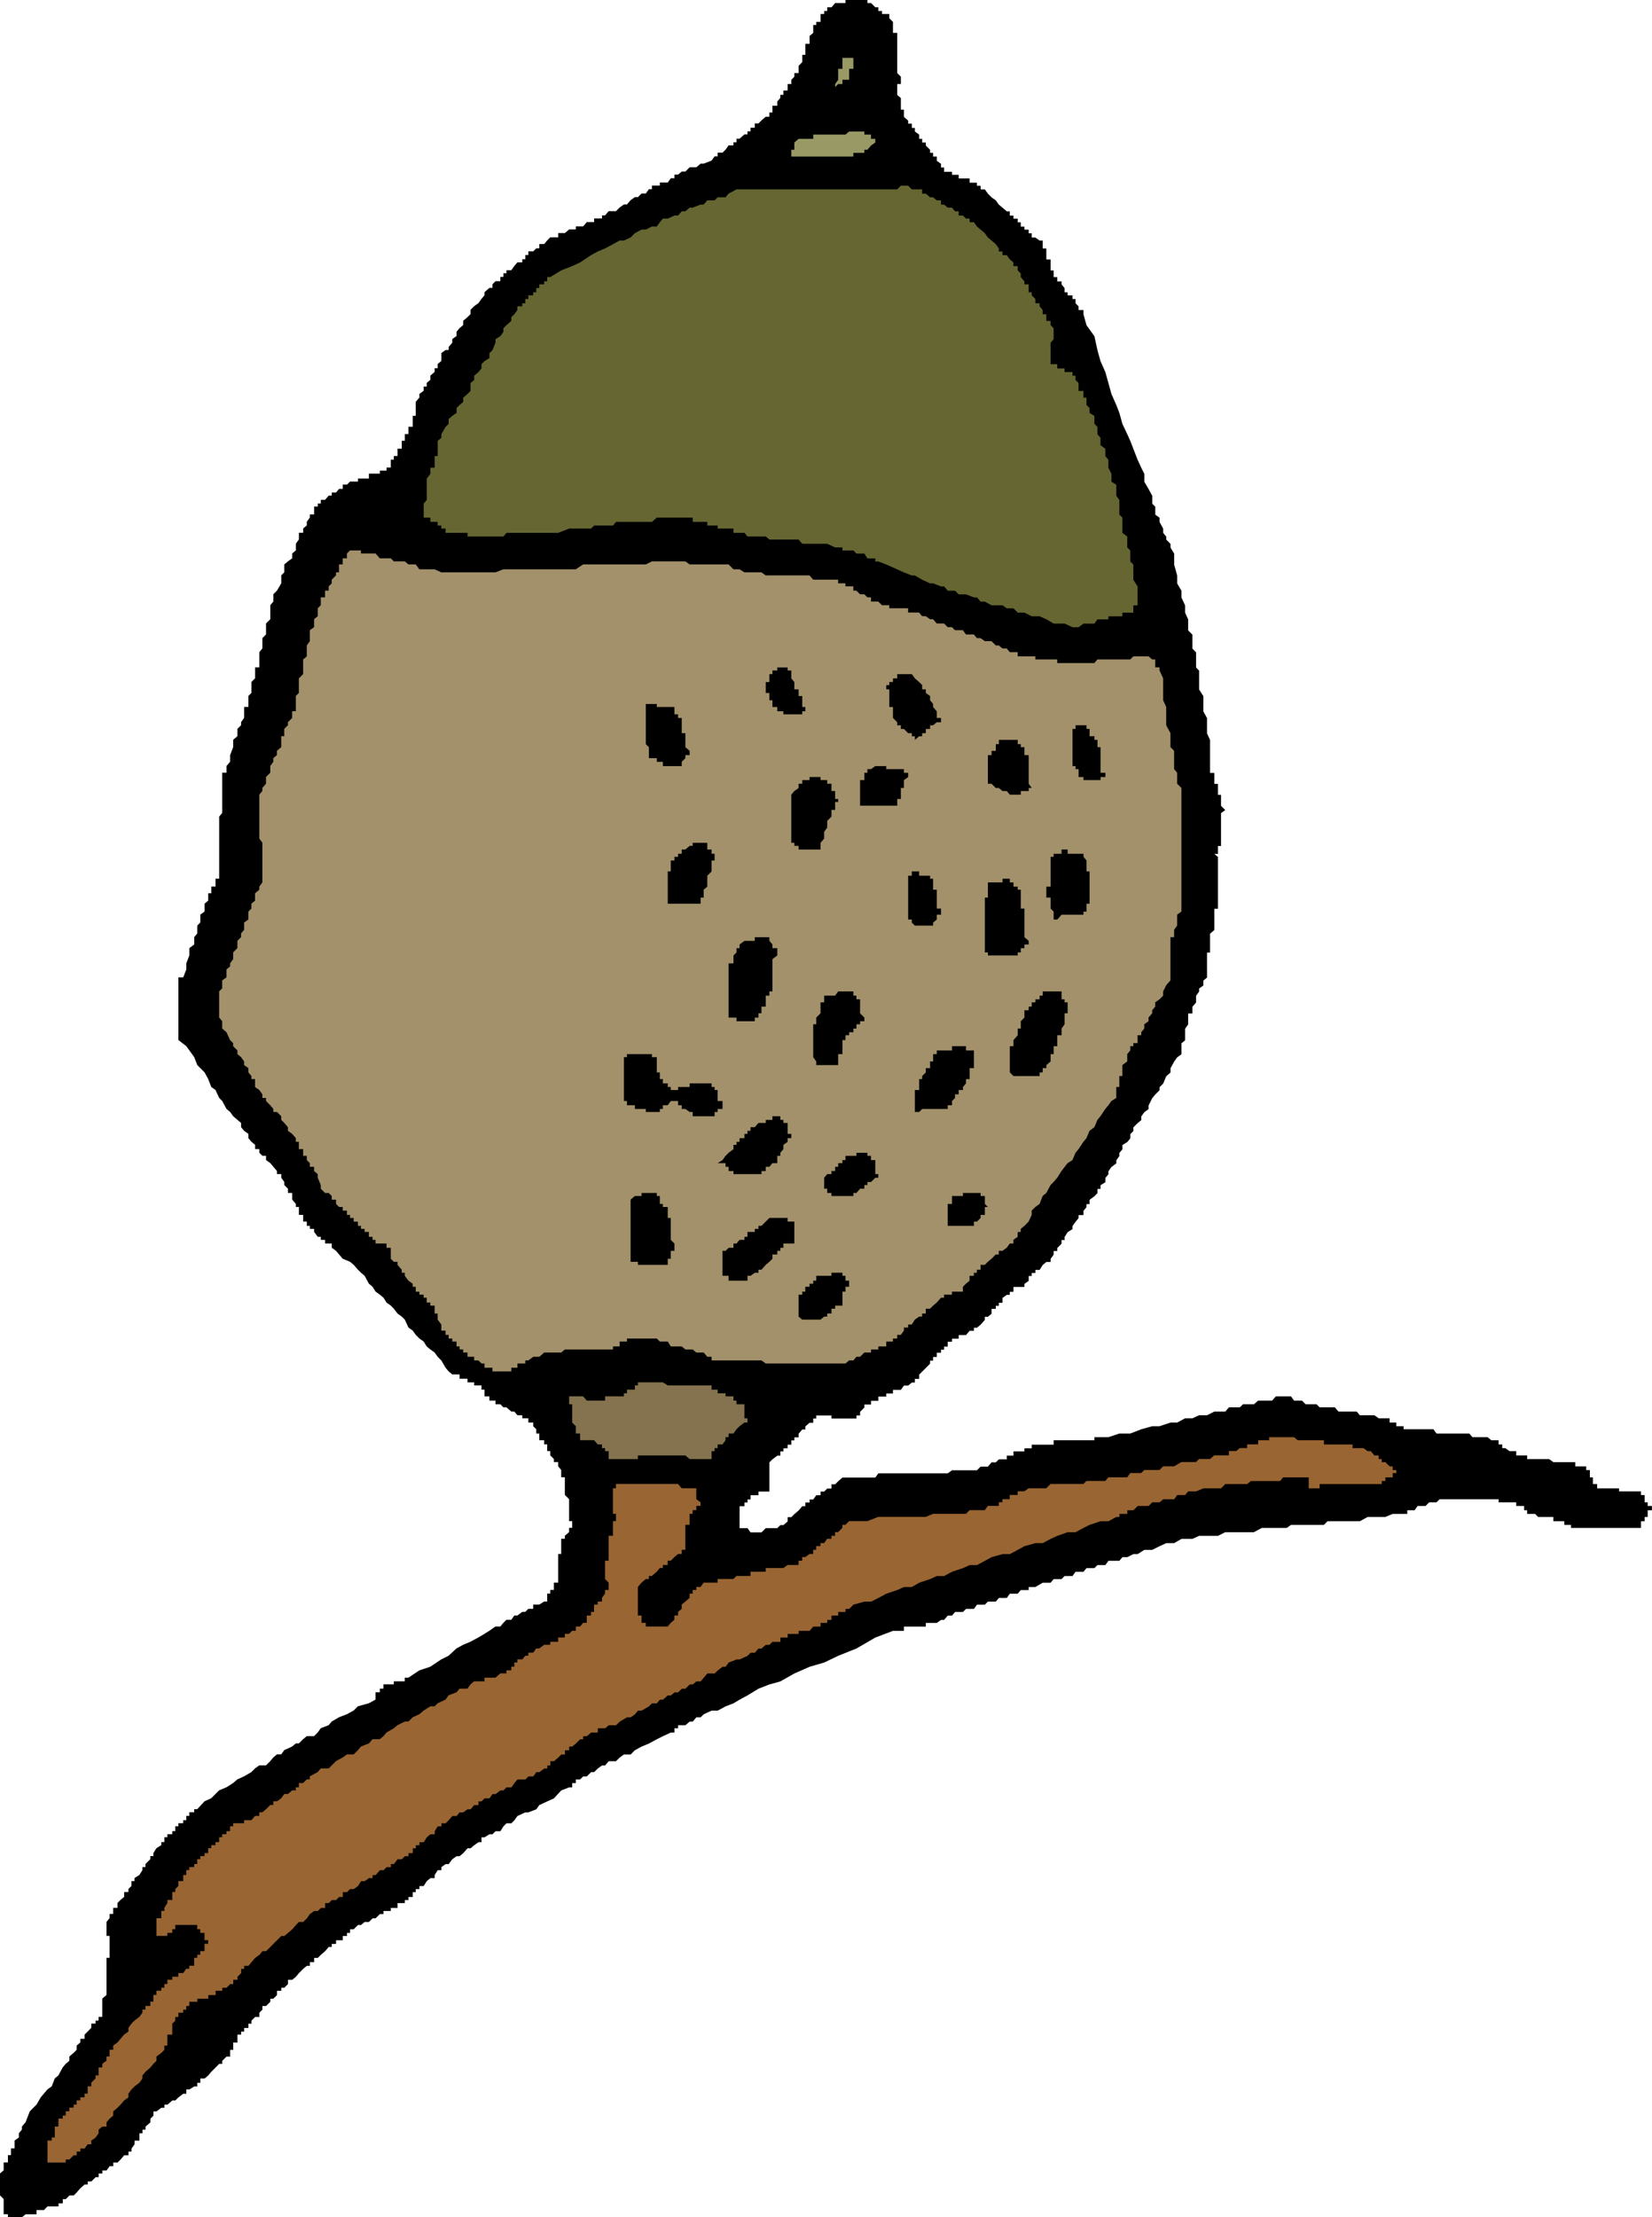<?xml version="1.0" encoding="UTF-8" standalone="no"?>
<svg
   version="1.0"
   width="116.018mm"
   height="155.668mm"
   id="svg29"
   sodipodi:docname="Acorn 4.wmf"
   xmlns:inkscape="http://www.inkscape.org/namespaces/inkscape"
   xmlns:sodipodi="http://sodipodi.sourceforge.net/DTD/sodipodi-0.dtd"
   xmlns="http://www.w3.org/2000/svg"
   xmlns:svg="http://www.w3.org/2000/svg">
  <sodipodi:namedview
     id="namedview29"
     pagecolor="#ffffff"
     bordercolor="#000000"
     borderopacity="0.25"
     inkscape:showpageshadow="2"
     inkscape:pageopacity="0.0"
     inkscape:pagecheckerboard="0"
     inkscape:deskcolor="#d1d1d1"
     inkscape:document-units="mm" />
  <defs
     id="defs1">
    <pattern
       id="WMFhbasepattern"
       patternUnits="userSpaceOnUse"
       width="6"
       height="6"
       x="0"
       y="0" />
  </defs>
  <path
     style="fill:#000000;fill-opacity:1;fill-rule:evenodd;stroke:none"
     d="M 2.908,588.353 H 2.1 v -0.808 H 0.969 v -1.131 -0.97 -0.808 -1.131 L 0,582.536 v -0.808 -1.131 -0.97 -0.808 -1.131 -0.97 l 0.969,-0.808 v -1.131 -0.97 H 2.1 v -0.808 -1.131 h 0.808 v -0.97 -0.808 h 0.969 v -1.131 -0.97 l 1.131,-0.808 v -1.131 l 0.808,-0.97 v -0.808 l 0.969,-1.131 1.131,-2.909 1.777,-1.778 1.131,-1.939 1.777,-2.101 1.131,-0.808 0.808,-2.101 0.969,-0.808 1.131,-2.101 0.808,-0.97 0.969,-0.808 v -1.131 l 1.131,-0.97 0.808,-0.808 v -1.131 l 0.969,-0.808 v -0.97 h 1.131 v -1.131 l 0.808,-0.808 0.969,-0.97 v -1.131 h 1.131 v -0.808 h 0.808 v -0.97 h 0.969 v -1.131 -0.808 -0.97 -1.131 -0.808 l 1.131,-0.97 v -1.131 -0.808 -0.97 -1.131 -0.808 -0.97 -1.131 -0.808 -0.97 -1.131 h 0.808 v -0.808 -0.97 -1.131 -0.808 -0.97 -1.131 h -0.808 v -0.808 -0.97 -1.131 -0.808 l 0.808,-0.97 v -1.131 h 0.969 v -0.808 -0.808 h 1.131 v -1.293 l 0.808,-0.808 0.969,-0.808 v -1.293 h 1.131 v -0.808 l 0.808,-0.808 v -1.293 h 0.808 v -0.808 l 1.293,-0.808 0.808,-1.293 v -0.808 h 0.808 v -0.808 l 1.293,-1.293 v -0.808 h 0.808 v -0.808 l 0.808,-1.293 1.293,-0.808 v -0.808 h 0.808 v -1.293 h 0.808 v -0.808 h 1.293 v -0.808 h 0.808 v -1.293 h 0.808 v -0.808 h 1.293 v -0.808 h 0.808 v -1.131 h 0.808 v -0.97 h 1.293 v -0.808 h 0.808 l 1.939,-2.101 1.777,-0.808 2.1,-2.101 1.939,-0.808 1.777,-1.131 1.131,-0.97 1.777,-0.808 1.939,-1.131 0.969,-0.97 1.131,-0.808 h 1.777 l 1.131,-1.131 0.808,-0.97 0.969,-0.808 h 1.131 l 0.808,-1.131 2.1,-0.97 0.969,-0.808 h 0.808 l 1.131,-1.131 0.969,-0.808 h 1.939 l 0.969,-0.97 0.808,-1.131 2.1,-0.808 0.808,-0.97 1.939,-1.131 2.1,-0.808 1.777,-0.97 1.131,-1.131 2.908,-0.808 1.777,-0.97 v -1.131 -0.808 h 1.131 v -0.97 h 0.969 v -1.131 h 0.808 1.131 0.808 v -0.808 h 0.969 1.131 0.808 v -0.97 h 0.969 l 2.908,-1.939 2.908,-0.97 2.908,-1.939 1.939,-0.97 2.1,-1.939 1.777,-0.97 1.939,-0.808 2.1,-1.131 1.616,-0.97 1.293,-0.808 1.616,-1.131 h 1.293 l 0.808,-0.97 0.808,-0.808 h 1.293 l 0.808,-1.131 h 0.808 l 1.293,-0.97 h 0.808 l 0.808,-0.808 h 1.293 v -1.131 h 0.808 0.808 l 1.293,-0.808 h 0.808 v -0.97 -1.131 h 0.808 v -0.97 h 0.969 v -0.808 -1.131 h 1.131 v -0.97 -0.808 -1.131 -0.97 -0.808 -1.131 -0.97 -0.808 h 0.808 v -1.131 -0.97 -0.808 -1.131 h 0.969 v -0.808 l 1.131,-0.97 v -1.131 h 0.808 v -0.808 -0.97 h -0.808 v -1.131 -0.808 -0.97 -1.131 -0.97 -0.808 l -1.131,-1.131 v -0.97 -0.808 -1.131 -0.808 -0.97 h -0.969 v -1.131 -0.808 l -0.808,-0.97 v -1.131 h -1.131 v -0.808 l -0.969,-0.97 v -1.131 h -0.808 v -0.808 -0.97 h -0.808 V 382.163 h -1.293 v -0.808 -0.97 h -0.808 v -1.131 l -0.808,-0.808 v -0.97 h -1.293 v -1.131 h -0.808 -0.808 v -0.808 h -1.293 l -0.808,-0.97 h -0.808 l -1.293,-1.131 h -0.808 l -0.808,-0.808 h -1.293 v -0.97 h -0.808 -0.808 v -1.131 h -1.293 v -0.808 -0.97 h -0.808 v -1.131 h -0.808 -1.131 v -0.808 h -0.969 -0.808 v -0.97 h -1.131 -0.969 v -1.131 h -0.808 -1.131 l -0.969,-0.808 -0.808,-0.97 -1.131,-1.939 -0.969,-0.97 -0.808,-1.131 -1.131,-0.808 -0.969,-0.808 -0.808,-1.293 -1.131,-0.808 -0.969,-0.97 -0.808,-1.131 -1.131,-0.808 -0.969,-2.101 -0.808,-0.808 -1.131,-0.808 -0.969,-1.293 -0.808,-0.808 -1.131,-0.808 -0.808,-1.293 -0.969,-0.808 -1.131,-0.808 -0.808,-1.293 -0.969,-0.808 -1.131,-2.101 -0.969,-0.808 -0.808,-0.808 -1.131,-1.293 -0.969,-0.808 -1.939,-0.808 -0.969,-1.131 -0.808,-0.97 -1.131,-0.808 v -1.131 h -0.808 -0.969 v -0.97 h -1.131 v -0.808 h -0.808 l -0.969,-1.293 v -0.808 h -1.131 v -0.808 h -0.808 v -1.131 h -0.969 v -0.97 -0.808 h -1.131 v -1.131 -0.97 h -0.808 v -0.808 l -0.969,-1.131 v -0.97 -0.808 h -1.131 v -1.131 l -0.969,-0.97 v -0.808 l -0.808,-1.131 v -0.97 h -1.131 v -0.808 l -0.969,-1.131 -0.808,-0.97 -1.131,-0.808 v -1.131 h -0.969 l -0.808,-0.808 v -0.97 h -1.131 v -1.131 l -0.969,-0.808 -0.808,-0.97 v -1.131 l -1.131,-0.808 -0.808,-0.97 v -1.131 l -0.969,-0.808 -1.131,-0.97 -0.808,-1.131 -0.969,-0.808 -1.131,-2.101 -0.808,-0.808 -0.969,-2.101 -1.131,-0.808 -0.808,-2.101 -0.969,-1.778 -1.939,-1.939 -0.808,-2.101 -2.1,-2.909 -2.1,-1.616 v -2.101 -0.97 -1.131 -1.778 -1.131 -0.808 -0.97 -1.131 -0.808 -0.97 -1.131 -0.808 -0.808 -1.293 -0.808 h 1.293 l 0.808,-2.101 v -1.616 l 0.808,-2.101 v -1.939 l 1.293,-0.97 v -1.939 l 0.808,-0.97 v -0.97 -1.131 l 0.808,-0.808 v -0.808 -1.293 l 1.131,-0.808 v -0.808 -1.293 l 0.969,-0.808 v -0.808 -1.131 h 0.808 v -0.97 -0.808 h 1.131 v -1.131 -0.97 h 0.969 v -2.909 -1.939 -2.909 -1.778 -2.101 -0.808 -2.101 -1.939 l 0.808,-0.97 v -0.808 -1.131 -1.778 -1.131 -0.97 -0.808 -1.131 -0.97 -0.808 -1.131 h 1.131 v -1.778 l 0.969,-1.131 v -0.97 -0.808 l 0.808,-2.101 v -0.808 -1.131 l 1.131,-0.97 v -0.808 -1.131 l 0.969,-0.97 v -0.808 l 0.808,-1.131 v -0.97 -0.808 -1.131 h 1.131 v -0.808 -0.97 -1.131 l 0.808,-0.808 v -0.97 -1.131 -0.808 l 0.969,-0.97 v -1.131 -0.97 -0.808 h 1.131 v -1.131 -0.97 -0.808 -1.131 l 0.808,-0.97 v -0.808 -1.131 -0.808 l 0.969,-0.97 v -1.131 -0.808 -0.97 l 1.131,-1.131 v -1.778 -1.131 -0.808 l 0.808,-0.97 v -1.131 -0.808 l 0.969,-0.97 1.131,-1.939 v -2.101 l 0.808,-0.808 v -2.101 l 0.969,-0.808 1.131,-0.808 v -1.293 l 0.969,-0.808 v -0.808 -0.97 l 0.808,-1.131 v -0.808 -0.97 h 1.131 v -1.131 l 0.969,-0.808 v -0.97 l 0.808,-1.131 v -0.808 h 1.131 v -0.97 -1.131 h 0.969 v -0.808 h 0.808 v -0.97 h 1.131 l 0.969,-1.131 h 0.808 v -0.808 h 1.131 l 0.808,-0.97 h 0.969 v -1.131 h 1.131 l 0.808,-0.808 h 0.969 1.131 v -0.808 h 0.808 0.969 1.131 v -1.293 h 0.969 0.808 1.131 v -0.808 h 0.969 0.808 v -0.808 h 1.131 v -1.293 -0.808 h 0.808 v -0.97 h 0.969 v -1.131 -0.808 h 1.131 v -0.97 -1.131 h 0.808 v -0.808 -0.97 h 0.969 v -1.131 -0.808 h 1.131 v -0.808 -1.293 -0.808 h 0.808 v -0.808 -1.293 -0.808 -0.808 l 0.969,-1.131 v -0.97 l 1.131,-0.808 v -1.131 h 0.808 v -0.97 l 0.969,-0.808 v -1.131 l 1.131,-0.97 v -0.97 h 0.808 v -1.131 l 0.969,-0.808 v -0.808 -1.293 l 1.131,-0.808 h 0.808 v -0.808 l 0.969,-1.131 v -0.97 l 1.131,-0.808 v -1.131 l 0.808,-0.97 0.969,-0.808 v -1.131 l 1.131,-0.97 0.808,-0.808 v -1.131 l 0.969,-0.97 1.131,-0.808 0.808,-1.131 0.808,-0.97 v -0.808 l 1.293,-1.131 h 0.808 v -0.97 l 0.808,-0.808 h 1.293 v -1.131 h 0.808 v -0.97 h 0.808 v -0.808 h 1.293 l 0.808,-1.131 0.808,-0.97 h 1.293 v -0.808 h 0.808 v -1.131 h 0.808 v -0.97 h 1.293 l 0.808,-0.808 h 0.808 v -1.131 h 1.293 l 0.808,-0.97 0.808,-0.808 h 0.969 1.131 v -1.131 h 0.808 0.969 l 1.131,-0.97 h 0.808 0.969 v -0.808 h 1.131 0.808 l 0.969,-1.131 h 1.131 0.808 v -0.97 h 0.969 1.131 v -0.808 h 0.808 l 0.969,-1.131 h 1.939 l 0.969,-0.97 1.131,-0.808 h 0.808 l 0.969,-1.131 1.131,-0.808 h 0.808 l 0.969,-0.97 h 1.131 l 0.808,-1.131 h 0.808 v -0.97 h 1.293 0.808 v -0.808 h 0.808 1.293 l 0.808,-1.131 h 0.969 v -0.97 h 0.969 l 0.969,-0.808 h 0.969 l 1.131,-1.131 h 1.777 l 1.131,-0.97 h 0.808 l 2.1,-0.808 0.808,-1.131 h 0.808 v -0.97 h 1.293 l 0.808,-0.808 0.808,-1.131 h 1.293 v -0.808 h 0.808 v -0.97 h 0.808 l 1.293,-1.131 h 0.808 v -0.808 h 0.808 v -0.97 h 1.131 v -1.131 h 0.969 l 0.808,-0.808 1.131,-0.97 h 0.969 v -1.131 h 0.808 v -0.808 -0.97 h 1.293 v -1.131 l 0.808,-0.97 v -0.808 h 0.808 v -1.131 h 1.131 V 23.108 22.3 h 0.969 v -1.131 l 0.808,-0.808 v -0.97 h 1.131 v -1.131 -0.808 l 0.969,-0.97 v -1.131 -0.808 h 0.808 v -0.97 -1.131 -0.808 h 1.131 V 10.665 9.534 l 0.969,-0.808 V 7.756 6.625 h 0.808 V 5.817 h 1.131 V 4.848 3.717 h 0.969 V 2.909 h 0.808 V 1.939 h 1.131 l 0.969,-1.131 h 0.808 1.131 0.808 V 0 h 0.969 1.131 0.808 0.969 1.131 0.808 v 0.808 h 0.969 l 1.131,1.131 h 0.808 v 0.97 h 0.969 v 0.808 h 1.131 0.808 v 1.131 l 0.969,0.97 v 0.808 1.131 0.97 h 1.131 v 0.808 1.131 0.97 0.808 1.131 0.97 0.808 1.131 0.97 0.808 1.131 l 0.969,0.97 v 0.808 1.131 h -0.969 v 0.808 0.97 1.131 l 0.969,0.808 v 0.97 1.131 0.97 h 0.808 v 0.808 1.131 l 1.131,0.97 v 0.808 h 0.969 v 1.131 h 0.808 v 0.97 l 1.131,0.808 v 1.131 h 0.808 v 0.97 h 0.969 v 0.808 l 1.131,1.131 v 0.808 h 0.808 v 0.97 h 0.969 v 1.131 l 1.131,0.808 v 0.97 h 0.808 v 1.131 h 0.969 1.131 v 0.808 h 0.808 0.969 v 0.97 h 1.131 0.808 0.969 v 1.131 h 1.131 0.808 v 0.808 h 0.969 v 0.97 h 1.131 l 0.808,1.131 0.969,0.97 1.131,0.808 0.808,1.131 0.969,0.808 1.131,0.97 h 0.808 v 1.131 h 0.969 v 0.808 h 1.131 v 0.97 h 0.808 v 1.131 h 0.969 v 0.808 h 1.131 v 0.97 h 0.808 v 1.131 h 0.969 l 1.131,0.808 h 0.808 v 0.97 1.131 h 0.969 v 0.808 0.97 1.131 h 1.131 v 0.808 0.97 1.131 h 0.808 v 0.808 0.97 h 0.969 v 1.131 h 1.131 v 0.808 l 0.808,0.97 v 1.131 h 0.808 v 0.808 h 1.293 v 0.97 h 0.808 v 1.131 l 0.808,0.808 v 0.97 h 1.293 v 1.131 l 0.808,2.909 2.1,2.909 0.808,3.717 0.808,2.909 1.293,2.909 0.808,2.909 0.808,2.909 1.293,2.909 0.808,2.101 0.808,2.909 1.293,2.747 0.808,1.778 0.808,2.101 1.131,2.909 0.969,2.101 0.808,1.616 v 2.101 l 1.131,1.939 0.969,1.778 v 2.101 l 0.808,0.808 v 2.101 l 1.131,0.808 v 1.131 l 0.969,1.778 v 1.131 l 0.808,0.97 v 0.808 l 1.131,1.131 v 0.97 l 0.969,1.616 v 2.909 l 0.808,2.909 v 2.101 l 1.131,1.939 v 1.778 l 0.969,2.101 v 1.939 l 0.808,1.778 v 1.131 1.778 l 1.131,1.131 v 1.778 1.131 0.808 l 0.969,0.97 v 1.939 0.97 1.131 l 0.808,0.808 v 2.101 0.97 0.808 1.131 l 1.131,1.778 v 1.131 1.778 1.131 l 0.969,1.778 v 1.939 2.101 l 0.808,1.778 v 1.131 0.808 0.97 1.131 0.808 0.97 1.131 0.808 0.97 h 1.131 v 1.131 0.808 0.97 h 0.969 v 1.131 0.808 0.97 h 0.808 v 1.131 0.808 0.97 l 1.131,1.131 -1.131,0.808 v 0.97 1.131 0.808 0.97 1.131 0.808 0.97 1.131 0.808 h -0.808 v 0.97 1.131 h -0.969 l 0.969,0.808 v 0.97 1.131 0.808 0.97 1.131 0.808 0.97 1.131 0.808 0.97 1.131 0.808 0.808 1.293 h -0.969 v 0.808 0.808 1.293 0.808 0.808 1.131 l -1.131,0.97 v 0.97 0.97 0.97 0.97 1.131 h -0.808 v 0.808 0.97 1.131 0.808 0.808 1.293 0.808 l -0.969,0.808 v 1.293 l -1.131,0.808 v 0.808 l -0.808,1.131 v 0.97 0.808 l -0.969,1.131 v 0.97 0.808 h -1.131 v 1.131 0.97 0.808 l -0.808,1.131 v 0.97 0.808 1.293 l -0.969,0.808 v 0.808 2.101 l -1.131,0.808 -0.808,1.131 -0.969,1.778 v 1.131 l -1.131,0.97 -0.808,1.939 -0.969,0.97 v 0.808 l -1.131,1.131 -0.808,0.97 -0.969,1.939 v 0.97 l -1.131,0.808 -0.808,1.131 v 0.97 l -0.969,0.808 -1.131,1.131 v 0.97 l -0.808,0.808 v 1.131 l -0.808,0.97 -1.293,0.808 v 1.131 l -0.808,0.97 v 0.808 l -0.808,1.131 v 0.808 l -1.293,0.97 -0.808,1.131 v 0.808 l -0.808,0.97 v 1.131 l -1.293,0.808 v 0.97 h -0.808 v 1.131 l -0.808,0.808 -1.293,0.97 v 1.131 h -0.808 v 0.808 l -0.808,0.97 v 1.131 h -1.293 v 0.808 l -0.808,0.97 -0.808,1.131 v 0.808 l -1.293,0.808 -0.808,1.293 v 0.808 h -0.808 v 0.97 l -1.131,1.131 v 0.808 h -0.969 v 0.97 l -0.808,1.131 v 0.808 h -1.131 l -0.969,0.808 -0.808,1.293 h -1.131 v 0.808 h -0.969 v 0.808 h -0.808 v 1.293 l -1.131,0.808 v 0.808 h -0.969 -0.808 -1.131 v 1.293 h -0.969 v 0.808 h -0.808 l -1.131,0.808 v 1.293 h -0.969 v 0.808 h -0.808 v 0.808 h -1.131 v 1.293 l -0.969,0.808 h -0.808 v 0.808 l -1.131,1.293 -0.969,0.808 h -0.808 v 0.808 h -1.131 l -0.969,1.131 h -0.808 -1.131 v 0.97 h -0.969 -0.808 v 0.808 h -1.131 v 1.293 h -0.969 v 0.808 h -0.808 v 0.808 h -1.131 v 1.131 h -0.969 v 0.97 h -0.808 v 0.808 l -1.131,1.131 -0.969,0.97 -0.808,0.808 v 1.131 h -1.131 v 0.97 h -0.808 l -0.969,0.808 h -1.131 l -0.808,1.131 h -0.969 -1.131 v 0.97 h -0.969 -0.808 v 0.808 h -1.131 -0.969 v 1.131 h -0.808 -1.131 v 0.97 h -0.969 -0.808 v 0.808 l -1.131,1.131 v 0.97 h -0.969 v 0.808 h -0.808 -1.131 -0.969 -0.808 -1.131 -0.808 -0.969 v -0.808 h -1.131 -0.808 -0.969 -1.131 v 0.808 h -0.808 v 1.131 h -0.969 l -1.131,0.97 v 0.808 h -0.808 l -0.969,1.131 v 0.97 h -1.131 v 0.808 h -0.808 v 1.131 h -0.969 v 0.97 h -1.131 v 0.808 h -0.808 v 1.131 h -0.808 l -1.293,0.97 -0.808,0.808 v 1.131 0.97 0.808 1.131 0.97 0.808 1.131 0.808 h -0.969 -1.131 -0.808 v 0.97 h -0.969 -1.131 v 1.131 h -0.808 v 0.808 h -0.808 v 0.97 h -1.293 v 1.131 0.97 0.808 1.131 0.97 0.808 h 1.293 0.808 l 0.808,1.131 h 1.131 0.969 0.808 l 1.131,-1.131 h 0.969 0.808 1.293 l 0.808,-0.808 h 0.808 l 1.131,-0.97 v -1.131 h 0.969 l 0.808,-0.808 1.131,-0.97 0.969,-1.131 h 0.808 v -0.97 h 1.131 v -0.808 h 0.969 l 0.808,-1.131 h 1.131 v -0.97 h 0.969 l 0.808,-0.808 h 1.131 v -1.131 h 0.969 l 0.808,-0.808 1.131,-0.97 h 0.808 0.969 1.131 0.808 2.1 0.808 0.969 1.131 l 0.808,-1.131 h 0.969 1.131 0.808 0.969 1.131 1.777 1.131 0.969 0.808 1.131 0.808 0.969 1.131 0.808 0.969 1.131 1.777 l 1.131,-0.808 h 0.808 0.969 1.131 0.808 0.969 1.131 0.808 l 0.969,-0.97 h 1.131 0.808 l 0.969,-1.131 h 1.131 l 0.808,-0.808 h 0.969 1.131 v -0.97 h 0.808 0.969 v -1.131 h 1.131 0.808 0.969 v -0.808 h 1.131 0.808 v -0.97 h 0.969 1.131 0.808 0.969 1.131 0.808 V 382.163 h 0.969 1.131 0.808 0.808 1.293 0.808 0.808 1.293 0.808 0.808 1.293 v -0.808 h 0.808 0.808 1.293 0.808 l 2.908,-0.97 h 2.908 l 2.908,-1.131 2.908,-0.808 h 1.939 l 2.908,-0.97 h 1.777 l 2.1,-1.131 h 1.939 l 1.777,-0.808 h 2.1 l 1.939,-0.97 h 0.969 1.939 l 0.969,-1.131 h 0.808 2.1 l 0.808,-0.808 h 1.131 0.969 0.808 l 1.131,-0.97 h 0.969 0.808 1.131 0.808 l 0.969,-1.131 h 1.131 0.808 0.969 1.131 l 0.808,1.131 h 0.969 1.131 l 0.969,0.97 h 0.808 1.131 0.969 l 0.808,0.808 h 1.131 0.969 0.808 1.131 l 0.969,1.131 h 0.808 1.131 0.808 2.1 l 0.808,0.97 h 2.1 1.777 l 1.131,0.808 h 1.777 1.131 v 1.131 h 0.808 0.969 v 0.97 h 1.131 0.808 v 0.808 h 0.969 1.939 0.808 1.293 0.808 0.969 1.131 l 0.808,1.131 h 0.808 1.293 0.808 0.808 1.293 0.808 0.808 1.293 0.808 l 0.808,0.97 h 1.293 0.808 0.808 1.131 l 0.969,0.808 h 0.808 1.131 v 1.131 h 0.969 v 0.97 h 0.808 l 1.131,0.808 h 0.969 0.808 v 1.131 h 1.293 0.808 0.808 v 0.97 h 1.131 0.969 0.808 1.131 0.969 0.808 l 1.131,0.808 h 0.969 0.808 1.131 0.969 0.808 1.131 v 1.131 h 0.969 0.808 1.131 v 0.97 h 0.969 v 0.808 1.131 h 0.808 v 0.97 0.808 h 1.131 v 1.131 h 0.969 0.808 1.131 0.969 0.808 1.131 v 0.808 h 0.969 0.808 1.131 0.969 0.808 1.131 v 0.97 h 0.969 v 1.131 0.808 h 0.808 v 0.97 h 1.131 v 1.131 h -1.131 v 0.97 0.808 h -0.808 v 1.131 h -0.969 v 0.97 0.808 h -1.131 -0.808 -0.969 -1.131 -0.808 -0.969 -1.131 -0.808 -0.969 -1.131 -0.808 -0.969 -1.131 -0.808 -0.969 -1.131 -0.808 -0.969 -1.131 v -0.808 h -0.808 -0.969 v -0.97 h -1.131 -0.808 -0.969 v -1.131 h -1.131 -0.808 -0.969 -1.131 l -0.808,-0.808 h -0.969 -1.131 v -0.97 h -0.808 v -1.131 h -0.808 -1.293 v -0.97 h -0.808 -0.969 -1.131 -0.808 -0.969 v -0.808 h -1.131 -0.808 -0.969 -1.131 -0.808 -0.808 -1.293 -0.808 -0.808 -1.293 -0.808 -0.808 -1.293 -0.808 -0.808 -1.293 l -0.808,0.808 h -0.808 -1.131 l -0.969,0.97 h -0.808 -1.293 l -0.808,1.131 h -0.808 -1.131 v 0.97 h -0.969 -0.808 -2.1 l -1.939,0.808 h -1.777 -2.1 -0.808 l -2.1,1.131 h -1.939 -1.777 -1.131 -1.777 -1.939 l -0.969,0.97 h -1.939 -2.1 -0.808 -2.1 -1.777 l -1.131,0.808 h -1.777 -2.1 -1.939 -0.808 l -2.1,1.131 h -1.777 -1.939 -2.1 -1.777 l -1.939,0.97 h -2.908 -2.1 l -1.777,0.808 h -2.908 l -1.939,1.131 h -2.1 l -1.777,0.808 -1.939,0.97 h -2.1 l -1.777,1.131 h -1.131 l -1.616,0.808 h -1.293 l -0.808,0.97 h -2.1 -0.808 l -0.808,1.131 h -1.293 -0.808 l -0.808,0.808 h -1.293 -0.808 l -0.808,0.97 h -1.293 -0.808 l -0.808,1.131 h -1.293 -0.808 l -0.808,0.808 h -1.131 -0.969 l -0.808,0.97 h -1.131 -0.969 l -1.939,1.131 h -0.969 -0.808 v 0.808 h -1.131 -0.969 l -0.808,0.97 h -1.131 -0.969 l -0.808,1.131 h -1.131 -0.969 l -0.808,0.97 h -1.131 -0.969 l -0.808,0.808 h -1.131 -0.969 l -0.808,1.131 h -1.131 -0.969 l -0.808,0.808 h -1.131 -0.969 l -0.808,0.97 h -1.131 l -0.969,1.131 h -0.808 l -1.131,0.808 h -0.969 -0.808 -1.131 v 0.97 h -0.969 -0.808 -1.131 -0.808 -0.969 -1.131 v 1.131 h -0.808 -0.969 -1.131 l -4.685,1.778 -5.009,2.909 -4.847,1.939 -3.716,1.778 -3.878,1.131 -4.039,1.778 -3.716,2.101 -2.908,0.808 -2.908,1.131 -2.908,1.778 -2.1,1.131 -1.616,0.97 -2.1,0.808 -2.1,1.131 h -1.616 l -2.1,0.97 -0.808,0.808 h -1.131 l -0.969,1.131 h -0.808 l -1.131,0.97 h -0.969 -0.969 v 0.808 h -0.969 v 1.131 h -0.969 l -2.1,0.97 -1.616,0.808 -2.1,1.131 -1.939,0.808 -1.777,0.97 -1.131,1.131 h -1.777 l -1.131,0.808 -0.969,0.97 h -1.939 l -0.969,1.131 h -0.808 l -1.131,0.808 -0.969,0.97 h -0.808 l -1.131,1.131 h -0.969 l -0.808,0.808 h -1.131 v 0.97 h -0.969 v 1.131 h -0.808 l -2.1,0.808 -1.939,2.101 -1.777,0.808 -2.1,0.97 -0.808,1.131 -2.1,0.808 h -0.808 l -2.1,0.97 -0.808,1.131 -0.808,0.808 h -1.293 l -0.808,0.808 -0.808,1.293 h -1.293 l -0.808,0.808 h -0.808 l -1.293,0.808 h -0.808 v 1.293 h -0.808 l -1.131,0.808 -0.969,0.808 h -0.808 l -1.131,1.293 -0.969,0.808 h -0.808 l -1.131,0.808 -0.969,1.293 h -0.808 l -1.131,0.808 v 0.808 h -0.969 l -0.808,1.293 v 0.808 h -1.131 l -0.969,0.808 -0.808,1.293 h -1.131 v 0.808 h -0.969 v 0.808 h -0.808 v 1.293 h -1.131 v 0.808 h -0.969 v 0.808 h -0.808 -1.131 v 1.293 h -0.969 -0.808 v 0.808 h -1.131 -0.808 v 0.808 h -0.969 l -1.131,1.131 h -0.808 l -0.969,0.97 h -1.131 l -0.969,0.808 h -0.808 l -1.131,1.131 h -0.969 v 0.97 h -0.808 v 0.808 h -1.131 v 1.131 h -0.969 -0.808 v 0.97 h -1.131 v 0.808 h -0.808 l -0.969,1.131 -1.131,0.97 -0.808,0.808 h -0.969 v 1.131 h -1.131 v 0.97 h -0.808 l -0.969,0.808 -1.131,1.131 -0.808,0.97 -0.969,0.808 h -1.131 v 1.131 l -0.969,0.97 h -0.808 v 0.808 h -1.131 v 1.131 l -0.969,0.97 h -0.808 v 0.808 l -1.131,1.131 h -0.969 v 0.97 l -0.808,0.808 v 1.131 h -1.131 l -0.969,0.97 v 0.808 h -0.808 v 1.131 h -1.131 v 0.97 h -0.808 v 0.808 h -0.969 v 1.131 0.97 h -1.131 v 0.808 1.131 h -0.808 v 0.808 0.97 h -0.969 l -1.131,1.131 v 0.808 h -0.808 l -0.969,0.97 -1.131,1.131 -0.808,0.97 -0.969,0.808 h -1.131 v 1.131 h -0.808 v 0.97 h -0.808 l -1.293,0.808 h -0.808 v 1.131 h -0.808 l -1.293,0.97 -0.808,0.808 h -0.808 l -1.293,1.131 h -0.808 v 0.808 h -0.808 l -1.293,0.97 h -0.808 v 1.131 l -0.808,0.808 v 0.97 l -1.293,1.131 v 0.808 h -0.808 v 0.97 h -0.808 v 1.131 0.808 h -1.293 v 0.97 l -0.808,1.131 v 0.808 h -0.808 v 0.97 h -1.131 l -0.969,1.131 -0.808,0.808 h -1.131 v 0.97 h -0.969 l -0.808,1.131 h -1.131 v 0.808 h -0.969 v 0.97 h -0.808 l -1.131,1.131 h -0.969 v 0.808 h -0.808 l -1.131,0.97 -0.969,1.131 -0.808,0.808 h -1.131 l -0.969,0.97 h -0.808 v 1.131 h -1.131 v 0.808 h -0.969 -0.808 -1.131 l -0.969,0.97 H 10.825 9.694 v 1.131 H 8.725 7.917 6.786 l -0.969,0.808 H 5.009 3.878 Z"
     id="path1" />
  <path
     style="fill:#996532;fill-opacity:1;fill-rule:evenodd;stroke:none"
     d="m 12.602,574.78 v -0.97 -0.808 -1.131 -0.97 -0.808 -1.131 -0.97 h 1.131 v -0.808 h 0.808 v -1.131 -0.97 -0.808 h 0.969 v -1.131 -0.97 h 1.131 v -0.808 h 0.808 v -1.131 h 0.969 v -0.97 h 1.131 v -0.808 h 0.808 v -1.131 h 0.969 v -0.808 h 1.131 v -0.97 h 0.808 v -1.131 -0.808 h 0.969 v -0.97 l 1.131,-1.131 v -0.808 h 0.808 v -0.97 -1.131 h 0.969 v -0.97 l 1.131,-0.808 v -1.131 h 0.808 v -0.97 -0.808 h 0.969 v -1.131 l 1.131,-0.808 0.808,-0.97 0.969,-1.131 1.131,-0.808 v -0.97 l 0.808,-1.131 0.808,-0.808 1.293,-0.97 0.808,-1.131 v -0.808 h 0.808 v -0.97 h 1.293 v -1.131 h 0.808 v -0.808 -0.97 h 0.808 v -1.131 h 1.293 v -0.808 h 0.808 v -0.97 h 0.808 v -1.131 h 1.293 v -0.808 h 0.808 0.808 v -0.97 h 1.293 l 0.808,-1.131 h 0.808 v -0.808 h 1.293 v -0.97 -1.131 h 0.808 v -0.808 h 0.808 v -0.97 h 1.131 v -1.131 -0.808 h 0.969 v -0.97 h -0.969 v -1.131 -0.808 h -1.131 v -0.97 h -0.808 v -1.131 H 51.54 50.247 49.439 48.632 47.339 46.531 v 1.131 h -0.808 v 0.97 H 44.431 v 0.808 H 43.623 42.815 41.523 v 1.131 -1.131 -0.808 -0.97 -1.131 -0.808 -0.97 h 1.293 v -1.131 -0.808 h 0.808 v -0.808 l 0.808,-1.293 v -0.808 h 1.293 v -0.808 -1.293 h 0.808 v -0.808 l 0.808,-0.808 v -1.293 h 1.293 v -0.808 -0.808 h 0.808 v -1.293 h 0.808 v -0.808 h 1.293 v -0.808 h 0.808 v -1.293 h 0.808 v -0.808 h 1.131 v -0.808 h 0.969 v -1.293 h 0.808 v -0.808 h 1.131 v -0.808 h 0.969 v -1.293 h 0.808 v -0.808 h 1.131 v -0.808 h 0.969 v -1.293 h 0.808 v -0.808 h 1.131 0.969 0.808 v -0.808 h 1.131 0.808 l 0.969,-1.131 h 1.131 v -0.97 h 0.808 l 0.969,-0.808 1.131,-1.131 h 0.808 v -0.97 h 0.969 l 1.131,-0.808 0.808,-1.131 h 0.969 l 1.131,-0.97 h 0.969 v -0.808 h 0.808 v -1.131 h 1.131 l 0.969,-0.97 h 0.808 v -0.808 l 2.1,-1.131 0.808,-0.97 h 2.1 l 0.808,-0.808 1.131,-1.131 1.777,-0.97 1.131,-0.808 h 1.777 l 1.131,-1.131 0.808,-0.97 2.1,-0.808 0.969,-1.131 h 1.939 l 0.969,-0.808 0.808,-0.97 1.939,-1.131 0.969,-0.808 1.939,-0.97 h 0.969 l 1.131,-1.131 1.777,-0.808 1.131,-0.97 1.777,-1.131 h 1.131 l 0.808,-0.808 2.1,-0.97 0.808,-1.131 2.1,-0.808 0.808,-0.97 h 2.1 l 0.808,-1.131 0.969,-0.808 h 1.131 0.808 0.808 v -0.97 h 1.293 0.808 0.808 l 1.293,-1.131 h 0.808 0.808 v -0.808 h 1.293 v -0.97 h 0.808 v -1.131 h 0.808 v -0.808 h 1.293 l 0.808,-0.97 h 0.808 v -0.808 h 1.293 l 0.808,-1.131 h 0.808 l 1.293,-0.97 h 0.808 0.808 v -0.808 h 0.969 1.131 v -1.131 h 0.808 0.969 v -0.97 h 1.131 l 0.808,-0.808 h 0.969 v -1.131 h 1.131 l 0.808,-0.97 h 0.969 v -0.808 -1.131 h 1.131 v -0.97 h 0.808 v -0.808 -1.131 h 0.969 v -0.808 h 1.131 v -0.97 l 0.808,-1.131 v -0.97 h 0.969 v -0.808 -1.131 l -0.969,-0.97 v -0.808 -1.131 -0.97 -0.808 -1.131 h 0.969 v -0.97 -0.808 -1.131 -0.97 -0.808 -1.131 -0.808 h 1.131 v -0.97 -1.131 -0.808 -0.97 h 0.808 v -1.131 -0.808 h -0.808 v -0.97 -1.131 -0.97 -0.808 -1.131 -0.97 -0.808 h 0.808 v -1.131 h 2.1 0.808 0.969 1.939 0.969 1.131 0.808 0.808 1.293 0.808 0.808 1.293 0.808 0.969 0.969 l 0.969,1.131 h 0.969 1.131 0.808 0.969 v 0.808 0.97 1.131 l 1.131,0.808 v 0.97 h -1.131 v 1.131 h -0.969 v 0.97 h -0.808 v 0.808 1.131 0.97 h -1.131 v 0.808 1.131 0.97 0.808 1.131 0.808 0.97 h -0.969 v 1.131 h -0.969 l -0.969,0.808 -0.969,0.97 h -0.808 v 1.131 h -1.293 v 0.808 h -0.808 l -0.808,0.97 -1.293,1.131 h -0.808 v 0.808 h -0.808 l -1.131,0.97 -0.969,1.131 v 0.808 0.97 1.131 0.97 0.808 1.131 0.808 0.97 h 0.969 v 1.131 0.808 h 1.131 v 0.97 h 0.808 0.808 1.293 0.808 0.808 1.293 l 0.808,-0.97 0.969,-0.808 v -1.131 h 0.969 v -0.97 l 0.969,-0.808 v -1.131 l 0.969,-0.808 1.131,-0.97 v -1.131 h 0.808 v -0.97 h 0.969 v -0.808 h 1.131 l 0.808,-1.131 h 0.969 1.131 0.808 0.808 v -0.97 h 1.293 0.808 0.808 1.293 l 0.808,-0.808 h 0.808 1.293 0.808 0.808 v -1.131 h 1.131 0.969 0.808 1.131 v -0.97 h 0.969 0.808 1.293 0.808 0.808 l 1.131,-0.808 h 0.969 0.808 1.131 v -1.131 h 0.969 v -0.97 h 0.808 l 1.131,-0.808 h 0.969 v -1.131 h 0.808 v -0.97 h 1.131 v -0.808 h 0.969 l 0.808,-1.131 h 1.131 v -0.808 h 0.969 v -0.97 h 0.808 l 1.131,-1.131 v -0.808 h 0.808 l 0.969,-0.97 h 2.908 1.939 l 2.908,-1.131 h 2.1 1.777 2.1 1.939 0.969 1.939 0.808 0.969 l 1.939,-0.808 h 0.969 1.131 0.808 0.969 1.131 0.808 0.969 1.131 0.808 l 0.969,-0.97 h 1.131 0.808 0.969 1.131 l 0.808,-1.131 h 0.969 1.131 0.808 v -0.97 h 0.969 v -0.808 h 1.131 0.808 v -1.131 h 0.969 1.131 v -0.97 h 0.808 0.969 l 1.131,-0.808 h 0.808 0.969 1.131 0.808 0.969 l 1.131,-1.131 h 0.808 0.969 1.131 0.808 0.808 1.293 0.808 0.808 1.293 l 0.808,-0.808 h 0.808 1.293 0.808 0.808 1.293 l 0.808,-0.97 h 0.808 1.293 1.616 1.293 l 0.808,-1.131 h 0.808 1.131 0.969 l 0.808,-0.808 h 1.131 0.969 0.808 1.131 l 0.969,-0.97 h 0.808 1.131 0.969 l 1.939,-1.131 h 0.969 0.808 1.131 0.969 l 0.808,-0.808 h 1.131 0.969 0.808 l 1.131,-0.97 h 0.969 0.808 1.131 0.969 v -1.131 h 0.808 1.131 l 0.969,-0.808 h 0.808 1.131 v -0.97 h 0.969 0.808 1.131 V 382.163 h 0.969 0.808 1.131 v -0.808 h 0.808 0.969 1.131 0.808 0.969 1.131 0.808 l 0.969,0.808 h 1.131 0.969 0.808 1.131 0.969 0.808 1.131 v 1.131 h 0.969 0.808 1.131 0.969 0.808 1.131 0.808 0.969 v 0.97 h 1.131 0.808 0.969 l 1.131,0.808 h 0.808 l 0.969,1.131 h 1.131 v 0.97 h 0.808 v 0.808 h 0.969 l 1.131,1.131 h 0.808 v 0.97 h 0.969 v 0.808 h -0.969 v 1.131 h -0.808 -1.131 v 0.97 h -0.969 v 0.808 h -0.808 -1.131 -0.969 -0.808 -1.131 -0.969 -0.808 -1.131 -0.969 -0.808 -1.131 -0.808 -0.969 -1.131 -0.808 -0.969 -1.131 v 1.131 h -0.808 -0.969 -1.131 v -1.131 -0.808 -0.97 h -0.808 -0.969 -1.131 -0.969 -0.808 -1.131 -0.969 l -0.808,0.97 h -1.131 -0.969 -0.808 -1.131 -0.808 -0.969 -1.131 -0.808 l -0.969,0.808 h -1.131 -0.808 -0.969 -1.131 -0.808 -0.969 l -1.131,1.131 h -0.808 -0.969 -1.131 -1.777 l -1.939,0.808 h -2.1 l -0.808,0.97 h -2.1 l -0.808,1.131 h -2.1 -0.808 l -0.969,0.808 h -1.131 -0.808 l -0.969,0.97 h -1.131 -0.808 -0.969 l -1.131,1.131 h -0.808 -0.808 v 0.97 h -1.293 -0.808 v 0.808 h -0.808 l -2.1,1.131 h -2.1 l -2.908,0.97 -1.616,0.808 -2.1,1.131 h -2.1 l -2.747,0.97 -1.777,0.808 -2.1,1.131 h -1.939 l -2.908,0.808 -1.777,0.97 -2.1,1.131 h -1.939 l -2.908,0.808 -1.777,0.97 -2.1,1.131 h -1.939 l -1.777,0.808 -2.908,0.97 -2.1,1.131 h -1.939 l -1.777,0.808 -2.908,0.97 -1.939,1.131 h -2.1 l -1.777,0.808 -2.908,0.97 -2.1,1.131 -1.939,0.97 h -1.777 l -2.908,0.808 -1.131,1.131 h -0.969 v 0.808 h -0.808 -1.131 v 0.97 h -0.808 -0.969 v 1.131 h -1.131 v 0.808 h -0.808 -0.969 v 0.97 h -1.131 -0.808 l -0.969,1.131 h -1.131 -0.808 -0.969 v 0.808 h -1.131 -0.808 -0.969 v 0.97 h -1.131 -0.808 v 1.131 h -0.808 -1.293 l -0.808,0.808 h -0.969 l -1.131,0.97 h -0.808 l -0.969,1.131 h -1.131 l -0.808,0.808 -2.1,0.97 h -0.808 l -2.1,0.808 -0.808,1.131 h -0.808 l -1.293,0.97 -0.808,0.808 h -0.808 -1.131 l -0.969,1.131 -0.808,0.97 h -1.131 l -0.969,0.808 h -0.808 l -1.131,1.131 h -0.969 l -0.969,0.97 h -0.969 l -0.969,0.808 h -0.808 l -1.293,1.131 h -0.808 l -0.808,0.97 h -1.293 l -0.808,0.808 -1.939,1.131 h -0.969 l -0.808,0.97 -1.131,0.808 h -0.969 l -1.939,1.131 -0.969,0.97 h -0.808 -1.131 l -0.969,0.808 h -0.808 -1.131 v 1.131 h -0.969 -0.808 l -1.131,0.97 h -0.969 v 0.808 h -0.808 l -1.131,1.131 -0.969,0.808 h -0.808 v 0.97 h -1.131 v 1.131 h -0.969 l -0.808,0.808 -1.131,0.97 h -0.969 v 1.131 h -0.808 v 0.808 h -0.808 l -1.293,0.97 h -0.808 l -0.808,1.131 h -1.293 l -0.808,0.808 h -0.808 -1.293 l -0.808,0.97 -0.808,1.131 h -1.293 l -0.808,0.808 h -0.808 l -1.293,0.97 h -0.808 l -0.808,1.131 h -1.293 l -0.808,0.808 h -0.808 v 0.97 h -1.131 l -0.969,1.131 h -0.808 l -1.131,0.808 h -0.969 l -0.808,0.97 h -1.131 l -0.969,1.131 -0.808,0.808 h -1.131 v 0.808 h -0.969 l -0.808,1.293 v 0.808 h -1.131 l -0.969,0.808 -0.808,1.293 h -1.131 v 0.808 h -0.969 v 0.808 h -0.808 v 1.293 h -1.131 v 0.808 h -0.969 l -0.808,0.808 h -1.131 l -0.969,1.293 h -0.808 v 0.808 h -1.131 l -0.808,0.808 h -0.969 l -1.131,1.293 h -0.808 v 0.808 h -0.969 l -1.131,0.808 h -0.969 l -0.808,1.293 -1.131,0.808 h -0.969 l -0.808,0.808 h -1.131 v 1.293 h -0.969 l -0.808,0.808 h -1.131 l -0.808,0.808 h -0.969 v 1.293 h -1.131 l -0.808,0.808 h -0.969 l -1.131,0.808 -0.808,1.131 -0.969,0.97 h -1.131 l -0.808,0.808 -0.969,1.131 -1.131,0.97 -0.969,0.808 h -0.808 l -1.131,1.131 -0.969,0.97 -0.808,0.808 -1.131,1.131 h -0.969 l -0.808,0.97 -1.131,0.808 -0.969,1.131 -0.808,0.97 h -1.131 v 0.808 h -0.808 v 1.131 l -0.969,0.97 v 0.808 h -1.131 v 1.131 h -0.808 l -0.969,0.97 h -1.131 v 0.808 h -0.808 -0.969 v 1.131 h -1.131 -0.808 v 0.97 h -0.969 -1.131 -0.808 v 0.808 H 51.54 50.247 v 1.131 h -0.808 v 0.97 h -0.808 v 0.808 H 47.339 v 1.131 h -0.808 v 0.97 l -0.808,0.808 v 1.131 0.97 0.808 H 44.431 v 1.131 0.97 0.808 h -0.808 v 1.131 l -0.808,0.808 -1.293,0.97 v 1.131 l -0.808,0.808 -0.808,0.97 -1.293,1.131 -0.808,0.97 v 0.808 l -0.808,1.131 -1.293,0.97 -0.808,0.808 -0.808,1.131 v 0.97 l -1.131,0.808 -0.969,1.131 -0.808,0.808 -1.131,0.97 v 1.131 l -0.969,0.808 -0.808,0.97 v 1.131 h -1.131 l -0.969,0.808 v 0.97 l -0.808,1.131 -1.131,0.808 v 0.97 h -0.969 l -0.808,1.131 h -1.131 v 0.808 h -0.969 v 0.97 h -0.808 l -1.131,1.131 h -0.969 v 0.808 h -0.808 -1.131 -0.969 -0.808 -1.131 z"
     id="path2" />
  <path
     style="fill:#85734f;fill-opacity:1;fill-rule:evenodd;stroke:none"
     d="m 161.567,387.172 v -0.97 -1.131 h -0.969 v -0.808 h -0.808 v -0.97 h -1.131 l -0.969,-1.131 h -0.808 -1.131 -0.969 -0.808 v -0.808 -0.97 h -1.131 v -1.131 -0.808 l -0.969,-0.97 v -1.131 -0.808 -0.97 -1.131 -0.808 h -0.808 v -0.97 -1.131 h 0.808 0.969 1.131 0.808 l 0.969,1.131 h 1.131 0.808 0.969 1.131 0.808 v -1.131 h 0.969 1.131 0.808 0.969 1.131 v -0.808 h 0.808 v -0.97 h 0.969 1.131 v -1.131 h 0.808 v -0.808 h 0.969 1.131 0.808 0.808 1.293 0.808 0.808 l 1.293,0.808 h 0.808 0.969 0.969 0.969 0.969 1.131 0.808 0.969 1.131 0.808 0.969 1.131 v 1.131 h 0.808 0.808 v 0.97 h 1.293 0.808 v 0.808 h 0.808 1.293 v 1.131 h 0.808 v 0.97 h 0.808 1.293 v 0.808 1.131 0.97 0.808 h 0.808 v 1.131 h -0.808 l -1.293,0.97 -0.808,0.808 -0.808,1.131 h -1.293 v 0.97 h -0.808 v 0.808 l -0.808,1.131 h -1.293 v 0.97 h -0.808 v 0.808 h -0.808 v 1.131 0.97 h -1.131 -0.969 -0.808 -1.131 -0.969 -0.808 l -1.131,-0.97 h -0.969 -0.969 -0.969 -0.969 -0.808 -1.293 -0.808 -0.808 -1.293 -0.808 -0.808 -1.131 -0.969 v 0.97 h -0.808 -1.131 -0.969 -0.808 -1.131 -0.969 -0.808 z"
     id="path3" />
  <path
     style="fill:#a3916b;fill-opacity:1;fill-rule:evenodd;stroke:none"
     d="m 131.515,363.903 h -0.808 v -0.97 h -0.808 -1.293 v -1.131 h -0.808 l -0.808,-0.808 h -1.131 v -0.97 h -0.969 -0.808 v -1.131 h -1.131 v -0.808 h -0.969 v -0.808 h -0.808 v -1.293 h -1.131 v -0.808 h -0.969 v -0.97 h -0.808 v -1.131 h -1.131 v -0.808 -0.808 l -0.969,-1.293 V 349.36 348.552 h -0.808 v -1.293 -0.808 h -1.131 v -0.808 h -0.969 v -1.293 h -0.808 v -0.808 h -1.131 v -0.808 h -0.969 v -1.293 h -0.808 v -0.808 l -1.131,-0.808 -0.969,-1.293 v -0.808 h -0.808 v -0.808 l -1.131,-1.293 v -0.808 h -0.969 l -0.808,-0.808 v -1.131 -0.97 -0.808 h -1.131 v -1.131 h -0.808 -0.969 -1.131 v -0.97 h -0.808 v -0.808 h -0.969 v -1.293 h -1.131 v -0.808 h -0.969 v -0.808 h -0.808 v -1.131 h -1.131 v -0.97 h -0.969 v -0.808 h -0.808 v -1.131 h -1.131 v -0.97 h -0.969 l -0.808,-0.808 v -1.131 h -1.131 v -0.97 L 87.246,316.557 h -0.969 l -1.131,-1.131 v -0.97 l -0.808,-1.939 v -0.97 l -0.969,-0.808 v -1.131 h -1.131 v -0.97 l -0.808,-0.808 v -1.131 h -0.969 v -0.808 -0.97 h -1.131 v -1.131 -0.808 h -0.808 v -0.97 l -0.969,-1.131 -1.131,-0.808 v -0.97 l -0.969,-1.131 -0.808,-0.808 v -0.97 l -1.131,-1.131 h -0.969 v -0.808 l -0.808,-0.97 -1.131,-1.131 v -0.808 h -0.969 v -0.97 l -0.808,-1.131 -1.131,-0.808 v -0.97 -1.131 h -0.969 v -0.808 l -0.808,-0.97 v -1.131 l -1.131,-0.808 v -0.97 l -0.808,-1.131 -0.969,-0.808 v -0.97 l -1.131,-1.131 v -0.808 l -0.808,-0.808 -0.969,-2.101 -1.131,-0.97 v -1.131 -0.808 l -0.808,-0.97 v -1.131 -0.808 -0.97 -1.131 -0.808 -0.97 -1.131 l 0.808,-0.808 v -0.808 -1.293 l 1.131,-0.808 v -0.808 -1.293 l 0.969,-0.808 v -0.808 l 0.808,-1.131 v -0.97 -0.808 l 1.131,-1.131 v -0.97 -0.97 l 0.969,-0.97 v -0.97 l 0.808,-0.97 v -1.131 -0.808 l 1.131,-0.808 v -1.293 -0.808 l 0.808,-0.808 v -1.293 l 0.969,-0.808 v -0.808 -1.131 l 1.131,-0.97 v -0.808 l 0.808,-1.131 v -0.97 -0.808 -1.131 -0.97 -0.808 -1.131 -0.97 -0.808 -1.131 -0.97 -0.808 l -0.808,-1.131 v -0.97 -0.808 -1.131 -0.97 -0.808 -1.131 -0.97 -0.808 -1.131 -0.97 -0.808 -1.131 l 0.808,-0.97 v -0.808 l 0.969,-1.131 v -0.97 -0.808 l 1.131,-1.131 v -0.97 -0.808 l 0.808,-1.131 v -0.97 l 0.969,-0.808 v -1.131 l 1.131,-0.97 v -0.808 -1.131 -0.97 h 0.808 v -0.808 -1.131 l 0.969,-0.97 v -0.808 l 1.131,-1.131 v -0.97 -0.808 h 0.969 v -1.131 -1.778 -1.131 l 0.808,-0.808 v -2.101 -0.808 -0.97 l 1.131,-1.131 v -0.97 -0.808 -1.131 -0.97 l 0.969,-0.808 v -1.131 -0.97 -0.808 l 0.808,-1.131 v -0.808 -0.97 -1.131 l 1.131,-0.808 v -0.97 -1.131 l 0.969,-0.808 v -0.97 -1.131 l 0.808,-0.808 v -0.97 -1.131 h 1.131 v -0.808 -0.97 h 0.969 v -1.131 l 0.808,-0.808 v -0.97 l 1.131,-1.131 v -0.808 h 0.808 v -0.808 -1.293 h 0.969 v -0.808 -0.808 h 1.131 v -1.293 l 0.808,-0.808 h 0.969 1.131 0.808 v 0.808 h 0.969 1.131 0.969 0.808 l 1.131,1.293 h 0.969 0.808 1.131 l 0.808,0.808 h 0.969 1.131 0.808 l 0.969,0.808 h 1.131 0.808 l 0.969,1.293 h 1.939 0.969 1.131 l 1.777,0.808 h 1.131 0.808 2.1 1.777 1.939 2.1 1.616 1.293 1.616 l 2.1,-0.808 h 2.1 1.616 2.1 0.808 2.1 2.1 1.616 2.1 1.777 1.939 0.969 l 1.939,-1.293 h 2.1 1.777 1.939 2.1 0.808 2.1 1.777 1.939 2.1 l 1.616,-0.808 h 2.1 0.808 1.293 0.808 0.969 0.969 0.969 0.969 l 1.131,0.808 h 0.808 0.969 1.131 0.808 0.969 1.131 0.808 0.808 1.293 0.808 0.808 l 1.293,1.293 h 0.808 0.808 l 1.293,0.808 h 0.808 0.808 1.131 0.969 0.808 l 1.131,0.808 h 0.969 0.808 1.293 0.808 0.808 1.131 0.969 0.808 1.131 0.969 0.808 1.131 l 0.969,1.131 h 0.808 1.131 0.969 0.808 1.131 0.969 0.808 v 0.97 h 1.131 0.808 v 0.808 h 0.969 1.131 v 1.131 h 0.808 l 0.969,0.97 h 1.131 l 0.808,0.808 h 0.969 v 1.131 h 1.131 0.808 l 0.969,0.97 h 1.131 0.808 v 0.808 h 0.969 1.131 0.969 0.808 1.131 v 1.131 h 0.969 0.808 1.131 l 0.808,0.97 h 0.969 l 1.131,0.808 h 0.808 l 0.969,1.131 h 1.131 0.808 l 0.969,0.97 h 1.131 l 0.808,0.808 h 0.969 1.131 l 0.808,1.131 h 0.969 1.131 l 0.808,0.97 h 0.969 l 1.131,0.808 h 0.808 0.969 l 1.131,1.131 h 0.808 l 0.969,0.808 h 1.131 l 0.808,0.97 h 0.969 1.131 v 1.131 h 0.808 0.969 1.131 0.808 0.969 v 0.808 h 1.131 0.808 0.969 1.131 0.808 0.969 v 0.97 h 1.131 0.808 0.808 1.293 1.616 1.293 0.808 0.808 1.293 l 0.808,-0.97 h 0.808 1.293 0.808 0.808 1.293 0.808 0.808 1.293 0.808 l 0.808,-0.808 h 1.131 0.969 0.808 1.131 l 0.969,0.808 h 0.808 v 0.97 1.131 h 1.131 v 0.808 l 0.969,2.101 v 1.778 2.101 1.939 l 0.808,1.778 v 1.939 2.101 0.808 l 1.131,2.101 v 0.808 0.97 1.131 0.808 l 0.969,0.97 v 1.131 0.808 0.97 1.131 0.808 l 0.808,0.97 v 1.131 0.808 0.97 l 1.131,1.131 v 0.808 0.97 1.131 1.778 1.131 0.808 0.97 1.131 0.808 0.97 1.131 0.808 0.97 1.131 0.808 0.97 1.131 0.808 0.97 1.131 0.808 0.97 1.131 0.808 0.97 1.131 0.808 0.97 1.939 0.808 1.293 0.808 l -1.131,0.808 v 1.293 0.808 0.808 l -0.808,1.131 v 0.97 0.97 h -0.969 v 0.97 0.97 0.97 1.131 0.808 0.97 1.131 0.808 0.808 1.293 0.808 0.808 l -1.131,1.293 -0.808,1.616 v 1.131 l -0.969,0.97 -1.131,0.808 v 1.131 l -0.808,0.97 v 0.808 l -0.969,1.131 v 0.97 l -1.131,0.808 v 1.131 l -0.808,0.97 v 0.808 h -0.969 v 1.293 0.808 h -1.131 v 0.808 h -0.808 v 1.131 l -0.808,0.97 v 0.808 1.131 l -1.293,0.97 v 0.808 1.131 0.97 h -0.808 v 0.808 1.131 0.97 h -0.808 v 0.808 1.131 0.97 l -1.293,0.808 -0.808,1.131 -0.808,0.97 -1.293,1.939 -0.808,0.97 -0.808,1.939 -1.293,0.97 -0.808,1.939 -0.808,0.97 -1.293,1.939 -0.808,0.97 -0.808,1.939 -1.293,0.808 -1.616,2.101 -1.131,1.778 -0.969,1.131 -0.808,0.808 -1.131,2.101 -0.969,0.808 -0.808,2.101 -1.131,0.808 -0.969,0.97 v 1.131 l -0.808,1.778 -1.131,1.131 -0.969,0.808 v 0.808 h -0.808 v 1.293 l -1.131,0.808 v 0.97 h -0.969 l -0.808,1.131 -1.131,0.808 h -0.969 v 0.97 h -0.808 l -1.131,1.131 -0.969,0.808 -0.808,0.808 h -1.131 v 1.293 h -0.969 v 0.808 h -0.808 v 0.808 h -1.131 v 1.293 l -0.969,0.808 -0.808,0.808 v 1.293 h -1.131 -0.969 -0.808 v 0.808 h -1.131 -0.969 v 0.808 h -0.808 l -1.131,1.293 -0.969,0.808 -0.808,0.808 h -1.131 v 1.293 h -0.969 V 349.36 h -0.808 l -1.131,0.808 -0.808,1.293 h -0.969 v 0.808 h -1.131 v 0.808 l -0.808,1.131 h -0.969 v 0.97 h -1.131 v 0.808 h -0.969 -0.808 v 1.293 h -1.131 -0.969 v 0.808 h -0.808 -1.131 v 0.808 h -0.969 -0.808 l -1.131,1.131 h -0.969 l -0.808,0.97 h -1.131 l -0.969,0.808 h -0.808 -1.131 -0.808 -0.969 -1.131 -0.808 -0.969 -1.131 -0.808 -2.1 -0.808 -0.969 -1.131 -0.808 -0.969 -1.131 -0.808 -0.808 -1.293 -1.777 l -1.131,-0.808 h -0.808 -0.969 -1.131 -0.808 -0.808 -1.293 -0.808 -0.808 -1.293 -1.616 -1.293 -0.808 -0.808 v -0.97 h -1.131 l -0.969,-1.131 h -0.808 -1.131 l -0.969,-0.808 h -0.808 -1.131 l -0.969,-0.808 h -0.969 -0.969 -0.969 l -0.808,-1.293 h -1.293 -0.808 l -0.808,-0.808 h -2.1 -0.808 -1.131 -0.969 -0.808 -1.131 -0.969 v 0.808 h -0.808 -1.131 v 1.293 h -0.969 -0.808 v 0.808 h -1.131 -0.969 -0.808 -1.131 -0.969 -0.808 -1.131 -0.969 -0.808 -1.131 -0.969 -0.808 -1.131 l -0.969,0.808 h -0.808 -1.131 -0.969 -0.808 -0.808 l -1.293,1.131 h -0.808 -0.808 l -1.293,0.97 h -0.808 v 0.808 h -0.808 -1.293 v 1.131 h -0.808 -0.808 v 0.97 h -1.293 -0.808 -0.808 z"
     id="path4" />
  <path
     style="fill:#000000;fill-opacity:1;fill-rule:evenodd;stroke:none"
     d="m 212.945,350.168 -0.969,-0.808 v -0.808 -1.293 -0.808 -0.808 -1.293 -0.808 h 0.969 v -0.808 h 0.808 v -1.293 h 1.131 v -0.808 h 0.969 v -0.808 h 0.808 v -1.293 h 1.131 0.969 0.808 1.131 v -0.808 h 0.969 0.808 1.131 v 0.808 h 0.808 v 1.293 h 0.969 v 0.808 0.808 h -0.969 v 1.293 h -0.808 v 0.808 0.808 1.293 0.808 h -1.131 -0.808 v 0.808 h -0.969 v 1.293 h -1.131 V 349.36 h -0.808 l -0.969,0.808 h -1.131 -0.808 -0.969 -1.131 z"
     id="path5" />
  <path
     style="fill:#000000;fill-opacity:1;fill-rule:evenodd;stroke:none"
     d="m 194.688,339.826 h -1.293 v -1.293 h -0.808 -0.808 v -0.808 -0.808 -1.293 -0.808 -0.808 -1.131 -0.97 h 0.808 l 0.808,-0.808 h 1.293 v -1.131 h 0.808 l 0.808,-0.97 h 1.293 v -0.808 h 0.808 v -1.293 h 0.808 1.131 v -0.808 h 0.969 v -0.808 h 0.808 l 1.131,-1.131 0.969,-0.97 h 0.808 1.293 0.808 0.808 1.131 v 0.97 h 0.969 0.808 v 1.131 0.808 0.808 1.293 0.808 0.97 h -0.808 -0.969 -1.131 v 1.131 h -0.808 v 0.808 h -0.808 v 0.97 h -1.293 v 1.131 l -0.808,0.808 -0.969,0.808 -1.131,1.293 h -0.808 v 0.808 h -0.969 l -1.131,0.808 h -0.808 v 1.293 h -0.808 -1.293 -0.808 z"
     id="path6" />
  <path
     style="fill:#000000;fill-opacity:1;fill-rule:evenodd;stroke:none"
     d="m 170.291,335.625 h -0.969 v -0.808 h -0.808 -1.131 v -0.808 -1.131 -0.97 -0.808 -1.131 -0.97 -0.808 -1.293 -0.808 -0.808 -1.131 -0.97 -0.808 -1.131 -0.97 -0.808 -1.131 l 1.131,-0.97 h 0.808 0.969 V 316.557 h 1.131 0.808 0.808 1.293 v 0.808 h 0.808 v 0.97 1.131 h 0.808 v 0.808 h 1.293 v 0.97 1.131 0.808 h 0.808 v 0.97 1.131 0.808 0.808 1.293 0.808 l 0.969,0.97 v 1.131 0.808 h -0.969 v 0.97 1.131 h -0.808 v 0.808 0.808 h -1.293 -0.808 -0.808 -1.293 -0.808 -0.808 z"
     id="path7" />
  <path
     style="fill:#000000;fill-opacity:1;fill-rule:evenodd;stroke:none"
     d="m 252.69,325.283 h -1.131 v -1.131 -0.97 -0.808 -1.131 -0.97 -0.808 h 1.131 v -1.131 -0.97 h 0.808 0.969 1.131 V 316.557 h 0.808 0.969 1.131 0.808 0.969 v 0.808 h 1.131 v 0.97 1.131 l 0.808,0.808 h -0.808 v 0.97 1.131 h -1.131 v 0.808 l -0.969,0.97 h -0.808 v 1.131 h -1.131 -0.969 -0.808 -1.131 -0.969 z"
     id="path8" />
  <path
     style="fill:#000000;fill-opacity:1;fill-rule:evenodd;stroke:none"
     d="m 221.669,317.365 h -0.969 V 316.557 h -1.131 v -1.131 h -0.808 v -0.97 -0.808 -1.131 l 0.808,-0.97 h 1.131 v -0.808 h 0.969 v -1.131 h 0.808 v -0.97 h 1.131 v -0.808 h 0.808 v -1.131 h 0.969 1.131 0.808 v -0.808 h 0.969 1.131 0.808 v 0.808 h 0.969 v 1.131 h 1.131 v 0.808 0.97 1.131 0.808 h 0.808 v 0.97 h -0.808 l -1.131,1.131 h -0.969 v 0.808 h -0.808 v 0.97 h -1.131 l -0.969,1.131 h -0.808 v 0.808 h -1.131 -0.969 -0.808 -1.131 z"
     id="path9" />
  <path
     style="fill:#000000;fill-opacity:1;fill-rule:evenodd;stroke:none"
     d="m 194.688,311.548 v -0.808 h -1.293 v -1.131 h -0.808 v -0.97 h -0.808 -1.293 l 1.293,-0.808 0.808,-1.131 0.808,-0.808 1.293,-0.97 v -1.131 h 0.808 v -0.808 h 0.808 v -0.97 h 1.293 v -1.131 h 0.808 v -0.808 h 0.808 v -0.97 h 1.131 l 0.969,-1.131 h 0.808 1.131 v -0.808 h 0.969 0.808 v -0.97 h 1.293 0.808 v 0.97 h 0.808 v 0.808 h 1.131 v 1.131 0.97 0.808 h 0.969 v 1.131 h -0.969 v 0.97 l -1.131,0.808 v 1.131 l -0.808,0.97 v 0.808 h -0.808 v 1.131 0.808 h -1.293 l -0.808,0.97 h -0.969 v 1.131 h -1.131 v 0.808 h -0.808 -0.969 -1.131 -0.808 -0.808 -1.293 -0.808 z"
     id="path10" />
  <path
     style="fill:#000000;fill-opacity:1;fill-rule:evenodd;stroke:none"
     d="m 183.863,296.197 v -1.131 h -0.808 l -1.131,-0.808 h -0.969 v -0.97 h -0.969 v -1.131 h -0.969 -0.969 l -0.808,1.131 h -1.293 v 0.97 h -0.808 v 0.808 h -0.808 -1.293 -0.808 -0.808 v -0.808 h -1.131 -0.969 -0.808 v -0.97 h -1.131 -0.969 v -1.131 h -0.808 v -0.808 -0.97 -1.131 -0.808 -0.97 -1.131 -0.808 -0.97 -1.131 -0.808 -0.97 -1.131 h 0.808 v -0.808 h 0.969 1.131 0.808 0.969 1.131 0.808 0.808 v 0.808 h 1.293 v 1.131 0.97 0.808 1.131 h 0.808 v 0.97 0.808 h 0.808 v 1.131 h 1.293 v 0.97 h 0.808 v 0.808 h 0.969 0.969 v -0.808 h 0.969 0.969 1.131 v -0.97 h 0.808 0.969 1.131 0.808 0.969 1.131 v 0.97 h 0.808 v 0.808 h 0.808 v 1.131 0.97 0.808 h 1.293 v 1.131 0.97 h -1.293 v 0.808 h -0.808 v 1.131 h -0.808 -1.131 -0.969 -0.808 -1.131 z"
     id="path11" />
  <path
     style="fill:#000000;fill-opacity:1;fill-rule:evenodd;stroke:none"
     d="m 242.835,295.065 v -0.808 -0.97 -1.131 -0.808 -0.97 -1.131 h 1.131 v -0.808 -0.97 -1.131 h 0.808 v -0.808 l 0.969,-0.97 v -1.131 h 1.131 v -0.808 -0.97 h 0.808 v -1.131 -0.808 h 0.969 v -0.97 h 1.131 0.808 0.969 1.131 v -1.131 h 0.808 0.969 1.131 0.808 v 1.131 h 0.969 1.131 v 0.97 0.808 1.131 0.97 0.808 h -1.131 v 1.131 0.97 0.808 h -0.969 v 1.131 l -0.808,0.97 v 0.808 h -1.131 v 1.131 h -0.969 v 0.97 l -0.808,0.808 v 1.131 h -1.131 v 0.97 h -0.969 -0.808 -1.131 -0.969 -0.808 -1.131 -0.969 l -0.808,0.808 z"
     id="path12" />
  <path
     style="fill:#000000;fill-opacity:1;fill-rule:evenodd;stroke:none"
     d="m 269.008,285.532 -0.969,-0.97 v -1.131 -0.808 -0.97 -1.131 -0.808 -0.97 -1.131 h 0.969 v -0.808 -0.808 l 1.131,-1.293 v -0.808 -0.97 h 0.808 v -1.131 -0.808 l 0.969,-0.97 v -1.131 -0.808 h 1.131 v -0.97 h 0.808 v -1.131 h 0.969 v -0.808 h 1.131 v -0.97 h 0.808 v -1.131 h 0.969 1.131 0.808 0.969 1.131 v 1.131 0.97 h 0.808 v 0.808 h 0.808 v 1.131 0.97 0.808 h -0.808 v 1.131 0.97 0.808 l -0.808,1.131 v 0.97 0.808 h -1.131 v 1.293 0.808 0.808 h -0.969 v 1.131 0.97 h -0.808 v 0.808 1.131 l -1.131,0.97 v 0.808 h -0.969 v 1.131 h -0.808 v 0.97 h -1.131 -0.969 -0.808 -1.131 -0.969 -0.808 z"
     id="path13" />
  <path
     style="fill:#000000;fill-opacity:1;fill-rule:evenodd;stroke:none"
     d="m 216.661,282.623 v -0.97 l -0.808,-1.131 v -0.808 -0.97 -1.131 -0.808 -0.808 -1.293 -0.808 -0.97 -1.131 h 0.808 v -0.808 -0.97 l 1.131,-1.131 v -0.808 -0.97 -1.131 h 0.969 v -0.808 -0.97 h 0.808 1.131 0.969 l 0.808,-1.131 h 1.131 0.808 0.969 1.131 v 1.131 h 0.808 v 0.97 h 0.969 v 0.808 1.131 0.97 0.808 l 1.131,1.131 v 0.97 h -1.131 v 0.808 h -0.969 v 1.131 h -0.808 v 0.97 h -1.131 v 0.808 h -0.969 v 1.293 h -0.808 v 0.808 0.808 1.131 0.97 h -1.131 v 0.808 1.131 0.97 h -0.808 -0.969 -1.131 -0.808 -0.969 z"
     id="path14" />
  <path
     style="fill:#000000;fill-opacity:1;fill-rule:evenodd;stroke:none"
     d="m 196.303,270.988 h -0.808 v -0.97 h -0.808 -1.293 v -1.131 -0.808 -0.97 -1.131 -0.808 -0.97 -1.131 -0.808 -0.808 -1.293 -0.808 -0.808 -1.293 -0.808 -0.808 h 1.293 v -1.131 -0.97 l 0.808,-0.808 v -1.131 h 0.808 v -0.97 l 1.293,-0.97 h 0.808 0.808 1.131 v -0.97 h 0.969 0.808 1.131 0.969 v 0.97 l 0.808,0.97 v 0.97 h 1.293 v 1.131 0.808 l -1.293,0.97 v 1.131 0.808 0.808 1.293 0.808 0.808 1.293 0.808 0.808 h -0.808 v 1.131 h -0.969 v 0.97 0.808 1.131 h -1.131 v 0.97 0.808 h -0.808 v 1.131 h -0.969 v 0.97 h -1.131 -0.808 -0.808 z"
     id="path15" />
  <path
     style="fill:#000000;fill-opacity:1;fill-rule:evenodd;stroke:none"
     d="m 263.192,253.536 h -0.969 v -0.808 h -0.808 v -1.131 -0.97 -0.97 -0.97 -0.97 -0.97 -1.131 -0.808 -0.808 -1.293 -0.808 -0.808 -1.293 -0.808 -0.808 h 0.808 v -1.131 -0.97 -0.808 -1.131 h 0.969 1.131 0.808 0.969 v -0.97 h 1.131 0.808 v 0.97 h 0.969 v 1.131 h 1.131 v 0.808 h 0.808 v 0.97 1.131 0.808 0.808 1.293 h 0.969 v 0.808 0.808 1.293 0.808 0.808 1.131 0.97 0.97 l 1.131,0.97 v 0.97 h -1.131 v 0.97 h -0.969 v 1.131 h -0.808 v 0.808 h -1.131 -0.969 -0.808 -1.131 -0.969 -0.808 z"
     id="path16" />
  <path
     style="fill:#000000;fill-opacity:1;fill-rule:evenodd;stroke:none"
     d="m 242.027,244.811 v -0.808 h -0.969 v -1.293 -0.808 -0.808 -1.293 -0.808 -0.808 -1.131 -0.97 -0.808 -1.131 -0.97 -0.808 h 0.969 v -1.131 h 0.808 1.131 v 1.131 h 0.808 0.969 1.131 v 0.808 h 0.808 v 0.97 1.131 0.808 h 0.969 v 0.97 1.131 0.808 0.808 1.293 h 1.131 v 0.808 0.808 h -1.131 v 1.293 l -0.969,0.808 v 0.808 h -0.808 -1.131 -0.969 -0.808 -1.131 z"
     id="path17" />
  <path
     style="fill:#000000;fill-opacity:1;fill-rule:evenodd;stroke:none"
     d="m 279.672,244.003 v -1.293 -0.808 l -0.808,-0.808 v -1.293 -0.808 -0.808 h -1.131 v -1.131 -0.97 -0.808 h 1.131 v -1.131 -0.97 -0.808 -1.131 -0.97 -0.808 -1.131 -0.97 h 0.808 v -0.808 h 0.969 1.131 v -1.131 h 0.808 0.808 v 1.131 h 1.293 0.808 0.808 1.293 v 0.808 l 0.808,0.97 v 1.131 0.808 0.97 h 0.808 v 1.131 0.808 0.97 1.131 0.808 0.97 1.131 0.808 0.808 h -0.808 v 1.293 0.808 h -0.808 v 0.808 h -1.293 -0.808 -0.808 -1.293 -0.808 -0.808 l -1.131,1.293 z"
     id="path18" />
  <path
     style="fill:#000000;fill-opacity:1;fill-rule:evenodd;stroke:none"
     d="m 180.955,239.801 h -0.969 -0.969 -0.969 -0.808 v -0.808 -0.808 -1.131 -0.97 -0.808 -1.131 -0.97 -0.808 -1.131 h 0.808 v -0.97 -0.808 -1.131 h 0.969 v -0.97 h 0.969 v -0.808 h 0.969 v -1.131 h 0.969 l 1.131,-0.97 h 0.808 v -0.808 h 0.969 1.131 0.808 0.969 v 0.808 0.97 h 1.131 v 1.131 h 0.808 v 0.808 0.97 h -0.808 v 1.131 0.808 0.97 l -1.131,1.131 v 0.808 0.97 1.131 l -0.969,0.808 v 0.97 1.131 h -0.808 v 0.808 0.808 h -1.131 -0.969 -0.808 -1.131 z"
     id="path19" />
  <path
     style="fill:#000000;fill-opacity:1;fill-rule:evenodd;stroke:none"
     d="m 210.844,224.45 v -0.808 h -0.808 v -1.131 -0.97 -0.808 -1.131 -0.97 -0.808 -1.131 -0.97 -0.808 -1.131 -0.97 -0.808 -1.131 l 0.808,-0.97 1.131,-0.808 v -1.131 h 0.969 v -0.97 h 0.808 1.131 v -0.808 h 0.969 0.808 1.131 v 0.808 h 0.969 0.808 v 0.97 h 1.131 v 1.131 0.808 h 0.969 v 0.97 1.131 h 0.808 v 0.808 h -0.808 v 0.97 1.131 h -0.969 v 0.808 0.97 l -1.131,1.131 v 0.808 0.97 l -0.808,1.131 v 0.808 0.97 l -0.969,1.131 v 0.808 0.97 h -1.131 -0.808 -0.969 -1.131 -0.808 -0.969 v -0.97 z"
     id="path20" />
  <path
     style="fill:#000000;fill-opacity:1;fill-rule:evenodd;stroke:none"
     d="m 232.333,213.785 h -1.131 -0.969 -0.808 -1.131 v -0.97 -0.808 -1.131 -0.97 -0.808 -1.131 -0.97 h 1.131 v -0.808 -1.131 h 0.808 v -0.97 h 0.969 l 1.131,-0.808 h 0.808 0.969 1.131 v 0.808 h 0.808 0.969 1.131 0.969 0.808 v 0.97 h 1.131 v 1.131 l -1.131,0.808 v 0.97 1.131 h -0.808 v 0.808 0.97 1.131 h -0.969 v 0.808 0.97 h -1.131 -0.969 -0.808 -1.131 -0.969 z"
     id="path21" />
  <path
     style="fill:#000000;fill-opacity:1;fill-rule:evenodd;stroke:none"
     d="m 267.231,209.907 h -1.131 l -0.969,-0.808 h -0.808 l -1.131,-1.131 h -0.969 v -0.97 -0.808 -1.131 -0.97 -0.808 -1.131 -0.97 -0.808 h 0.969 v -1.131 h 1.131 v -0.97 -0.808 h 0.808 v -1.131 h 0.969 1.131 0.808 0.969 1.131 v 1.131 h 0.808 v 0.808 h 0.969 v 0.97 1.131 h 1.131 v 0.808 0.97 1.131 0.808 0.97 1.131 0.808 0.97 l 0.808,1.131 h -0.808 v 0.808 h -1.131 -0.969 v 0.97 h -0.808 -1.131 -0.969 z"
     id="path22" />
  <path
     style="fill:#000000;fill-opacity:1;fill-rule:evenodd;stroke:none"
     d="m 287.589,206.998 v -0.808 h -1.293 v -1.131 -0.97 h -0.808 v -0.808 h -0.808 v -1.131 -0.97 -0.808 -1.131 -0.97 -0.808 -1.131 -0.97 -0.808 -1.131 h 0.808 v -0.97 h 0.808 1.293 0.808 v 0.97 h 0.808 v 1.131 0.808 h 1.293 v 0.97 h 0.808 v 1.131 0.808 h 0.808 v 0.97 1.131 0.808 0.97 1.131 0.808 0.97 h 1.293 v 1.131 h -1.293 v 0.808 h -0.808 -0.808 -1.293 -0.808 z"
     id="path23" />
  <path
     style="fill:#000000;fill-opacity:1;fill-rule:evenodd;stroke:none"
     d="m 177.239,203.282 h -1.293 v -1.131 h -0.808 -0.808 v -0.97 h -1.293 -0.808 v -0.808 -1.131 -0.97 l -0.808,-0.808 v -1.131 -0.97 -0.808 -1.131 -0.97 -0.808 -1.131 -0.97 -0.808 -1.131 -0.808 h 0.808 0.808 1.293 v 0.808 h 0.808 0.808 1.293 0.808 0.969 v 1.131 0.808 h 0.969 v 0.97 h 0.969 v 1.131 0.808 0.97 1.131 h 0.969 v 0.808 0.97 1.131 0.808 l 1.131,0.97 v 1.131 h -1.131 v 0.808 l -0.969,0.97 v 1.131 h -0.969 -0.969 -0.969 z"
     id="path24" />
  <path
     style="fill:#000000;fill-opacity:1;fill-rule:evenodd;stroke:none"
     d="m 242.027,195.364 v -0.808 h -0.969 l -1.131,-1.131 h -0.808 v -0.97 h -0.969 v -0.808 l -1.131,-1.131 v -0.97 -0.808 -1.131 h -0.969 v -0.808 -0.97 -1.131 -0.808 -0.97 h -0.808 v -1.131 h 0.808 v -0.808 h 0.969 v -0.97 h 1.131 v -1.131 h 0.969 0.808 1.131 0.969 l 0.808,1.131 1.131,0.97 0.808,0.808 v 1.131 h 0.969 v 0.97 l 1.131,0.808 v 1.131 l 0.808,0.97 v 0.808 l 0.969,1.131 v 0.808 0.97 h 1.131 v 1.131 h -1.131 l -0.969,0.808 h -0.808 v 0.97 h -1.131 v 1.131 h -0.969 v 0.808 h -0.808 l -1.131,0.97 v -0.97 z"
     id="path25" />
  <path
     style="fill:#000000;fill-opacity:1;fill-rule:evenodd;stroke:none"
     d="m 209.067,189.546 h -1.131 v -0.808 h -0.808 -0.808 v -1.131 h -1.293 v -0.808 -0.97 h -0.808 v -1.131 -0.808 h -0.969 v -0.97 -1.131 -0.808 h 0.969 v -0.97 -1.131 h 0.808 v -0.97 h 1.293 v -0.808 h 0.808 0.808 1.131 v 0.808 h 0.969 v 0.97 1.131 l 0.808,0.97 v 0.808 1.131 h 1.131 v 0.97 0.808 h 0.969 v 1.131 0.97 0.808 h 0.808 v 1.131 h -0.808 v 0.808 h -0.969 -1.131 -0.808 z"
     id="path26" />
  <path
     style="fill:#666632;fill-opacity:1;fill-rule:evenodd;stroke:none"
     d="m 284.68,166.439 -2.1,-0.97 h -2.908 l -1.939,-1.131 -1.777,-0.808 h -2.1 l -1.939,-0.97 h -1.777 l -1.131,-1.131 h -1.777 l -1.131,-0.808 h -1.777 -1.131 l -1.777,-0.97 h -1.131 l -0.969,-1.131 h -0.808 l -2.1,-0.808 h -0.808 -1.131 l -0.969,-0.97 h -1.939 l -0.969,-1.131 h -0.808 l -2.1,-0.808 h -0.808 l -2.1,-0.97 -1.939,-1.131 h -0.808 l -2.1,-0.808 -1.777,-0.808 -2.908,-1.293 -2.1,-0.808 h -0.808 v -0.808 h -1.131 -0.969 l -0.808,-1.293 h -1.131 -0.969 l -0.808,-0.808 h -1.131 -0.969 -0.808 v -0.808 h -1.131 -0.808 l -2.1,-0.97 h -0.808 -0.969 -1.131 -0.808 -0.969 -1.131 -0.808 l -0.969,-1.131 h -1.131 -0.808 -0.969 -1.131 -0.808 -0.808 -1.293 -0.808 l -0.969,-0.808 h -1.131 -0.808 -0.969 -1.131 -0.808 l -0.808,-0.97 h -1.293 -0.808 -0.808 v -1.131 h -1.293 -0.808 -0.808 -1.293 v -0.808 h -0.808 -0.808 -1.131 v -0.97 h -0.969 -0.808 -1.131 -0.969 v -1.131 h -0.808 -1.131 -0.969 -0.969 -0.969 -0.969 -2.1 -0.808 -0.808 l -1.293,1.131 h -0.808 -0.808 -2.1 -0.808 -1.131 -0.969 -0.808 -1.131 -0.969 l -0.808,0.97 h -1.131 -0.969 -0.808 -1.131 -0.969 l -0.808,0.808 h -1.131 -0.969 -1.939 -1.777 l -2.908,1.131 h -2.1 -1.616 -1.293 -1.616 -1.293 -1.616 -1.293 -0.808 -2.1 l -0.808,0.97 h -0.808 -1.293 -0.808 -0.808 -1.293 -0.808 -0.808 -1.131 -0.969 -0.808 v -0.97 h -1.131 -0.969 -0.808 -1.131 -0.969 -0.808 v -1.131 h -1.131 v -0.808 h -0.969 v -0.97 h -0.808 -1.131 v -1.131 h -0.969 -0.808 v -0.808 -0.97 -1.131 -0.808 l 0.808,-0.97 v -1.131 -0.808 -0.97 -1.131 -0.808 -0.808 l 0.969,-1.293 v -0.808 -0.808 h 1.131 v -1.293 -0.808 -0.97 h 0.808 v -1.131 -0.808 -0.97 -1.131 l 0.969,-0.808 v -0.97 l 1.131,-1.939 0.808,-0.808 v -1.293 l 0.969,-0.808 1.131,-0.808 v -1.293 l 0.808,-0.808 0.969,-0.808 V 105.519 l 1.131,-0.97 0.808,-0.808 v -2.101 l 0.969,-0.808 v -1.131 l 1.131,-0.97 0.808,-0.97 v -1.131 l 0.808,-0.808 1.293,-0.808 v -1.293 l 0.808,-0.808 0.808,-1.939 v -0.97 l 1.293,-0.808 0.808,-1.131 v -0.97 l 0.808,-0.808 1.293,-1.131 v -0.97 l 0.808,-0.808 0.808,-1.131 v -0.97 h 1.293 v -0.808 h 0.808 v -1.131 h 0.808 v -0.97 h 1.293 v -0.808 h 0.808 v -1.131 h 0.808 v -0.97 h 1.293 v -0.808 h 0.808 v -1.131 h 0.808 l 2.908,-1.778 2.908,-1.131 2.1,-0.97 2.908,-1.939 1.777,-0.97 1.939,-0.808 2.1,-1.131 1.777,-0.97 h 1.131 l 1.777,-0.808 1.131,-1.131 1.777,-0.97 h 1.131 l 1.616,-0.808 h 1.293 l 0.808,-1.131 0.808,-0.97 h 1.293 l 1.777,-0.808 h 0.969 l 0.969,-1.131 h 0.969 l 1.131,-0.97 h 0.808 l 2.1,-0.808 h 0.808 l 0.969,-1.131 h 1.939 l 0.808,-0.808 h 2.1 l 0.808,-0.97 2.1,-1.131 h 0.808 2.1 0.808 2.1 0.808 2.1 0.808 2.1 1.939 1.777 2.1 0.808 2.1 1.939 1.777 2.1 1.939 1.777 1.939 0.969 1.939 2.1 0.808 2.1 0.808 2.1 l 0.969,-0.97 h 0.808 1.131 l 0.969,0.97 h 0.808 1.131 0.808 v 1.131 h 0.969 l 1.131,0.97 h 0.808 l 0.969,0.808 h 1.131 v 1.131 h 0.808 l 0.969,0.808 h 1.131 l 0.808,0.97 h 0.969 v 1.131 h 1.131 l 0.808,0.808 h 0.969 v 0.97 h 1.131 l 0.808,1.131 0.969,0.808 1.131,0.97 0.808,1.131 0.969,0.808 1.131,0.97 0.808,1.131 v 0.808 h 0.969 v 0.97 h 1.131 l 0.808,1.131 0.969,0.808 v 0.97 h 1.131 v 1.131 l 0.808,0.808 v 0.97 l 0.969,1.131 v 0.808 h 1.131 v 0.97 1.131 h 0.808 v 0.808 l 0.969,0.97 v 1.131 h 1.131 v 0.808 l 0.808,0.97 v 1.131 h 0.969 v 0.808 0.97 h 1.131 v 1.131 l 0.808,0.808 v 0.97 1.131 0.808 l -0.808,0.97 v 1.131 0.808 0.808 1.293 0.808 0.808 h 0.808 0.969 v 1.131 h 1.131 0.808 v 0.97 h 0.808 1.293 v 0.97 h 0.808 v 1.131 l 0.808,0.808 v 0.97 1.131 h 1.293 v 0.808 0.97 h 0.808 v 1.131 0.808 l 0.808,0.808 v 1.293 l 1.293,0.808 v 0.808 1.293 l 0.808,0.808 v 0.808 1.131 l 0.808,0.97 v 1.939 l 1.293,0.97 v 1.939 l 0.808,0.97 v 2.101 l 0.808,1.616 v 1.293 0.808 l 1.293,0.808 v 1.131 0.97 0.808 l 0.808,1.131 v 0.97 0.808 1.131 0.97 l 0.808,0.808 v 1.131 1.778 1.131 l 1.293,0.97 v 0.808 1.131 0.97 l 0.808,0.808 v 0.808 1.293 0.808 l 0.808,0.808 v 1.293 0.808 0.808 1.131 l 1.131,1.778 v 1.131 0.97 0.808 1.131 0.97 h -1.131 v 0.808 1.131 h -0.808 -0.808 -1.293 v 0.97 h -0.808 -0.808 -1.293 -0.808 v 0.808 h -0.808 -1.293 -0.808 l -0.808,1.131 h -1.293 -0.808 -0.808 l -1.293,0.97 h -0.808 z"
     id="path27" />
  <path
     style="fill:#999965;fill-opacity:1;fill-rule:evenodd;stroke:none"
     d="m 216.661,41.529 h -0.808 -0.969 -1.131 -0.808 -0.969 -1.131 -0.808 v -0.97 -0.808 h 0.808 v -1.131 -0.808 l 1.131,-0.97 h 0.969 0.808 1.131 0.969 v -1.131 h 0.808 1.131 0.969 0.808 1.131 0.969 0.808 1.131 0.808 l 0.969,-0.808 h 1.131 0.808 0.969 1.131 v 0.808 h 0.808 0.969 v 1.131 h 1.131 v 0.97 l -1.131,0.808 -0.969,1.131 h -0.808 v 0.808 h -1.131 -0.969 -0.808 v 0.97 h -1.131 -0.969 -0.808 -1.131 -0.808 -0.969 -1.131 -0.808 -0.969 z"
     id="path28" />
  <path
     style="fill:#999965;fill-opacity:1;fill-rule:evenodd;stroke:none"
     d="m 221.669,23.108 v -0.808 l 0.808,-1.131 v -0.808 -0.97 -1.131 h 1.131 v -0.808 -0.97 -1.131 h 0.808 0.969 1.131 v 1.131 0.97 0.808 h -1.131 v 1.131 0.97 0.808 h -0.969 -0.808 v 1.131 h -1.131 z"
     id="path29" />
</svg>
